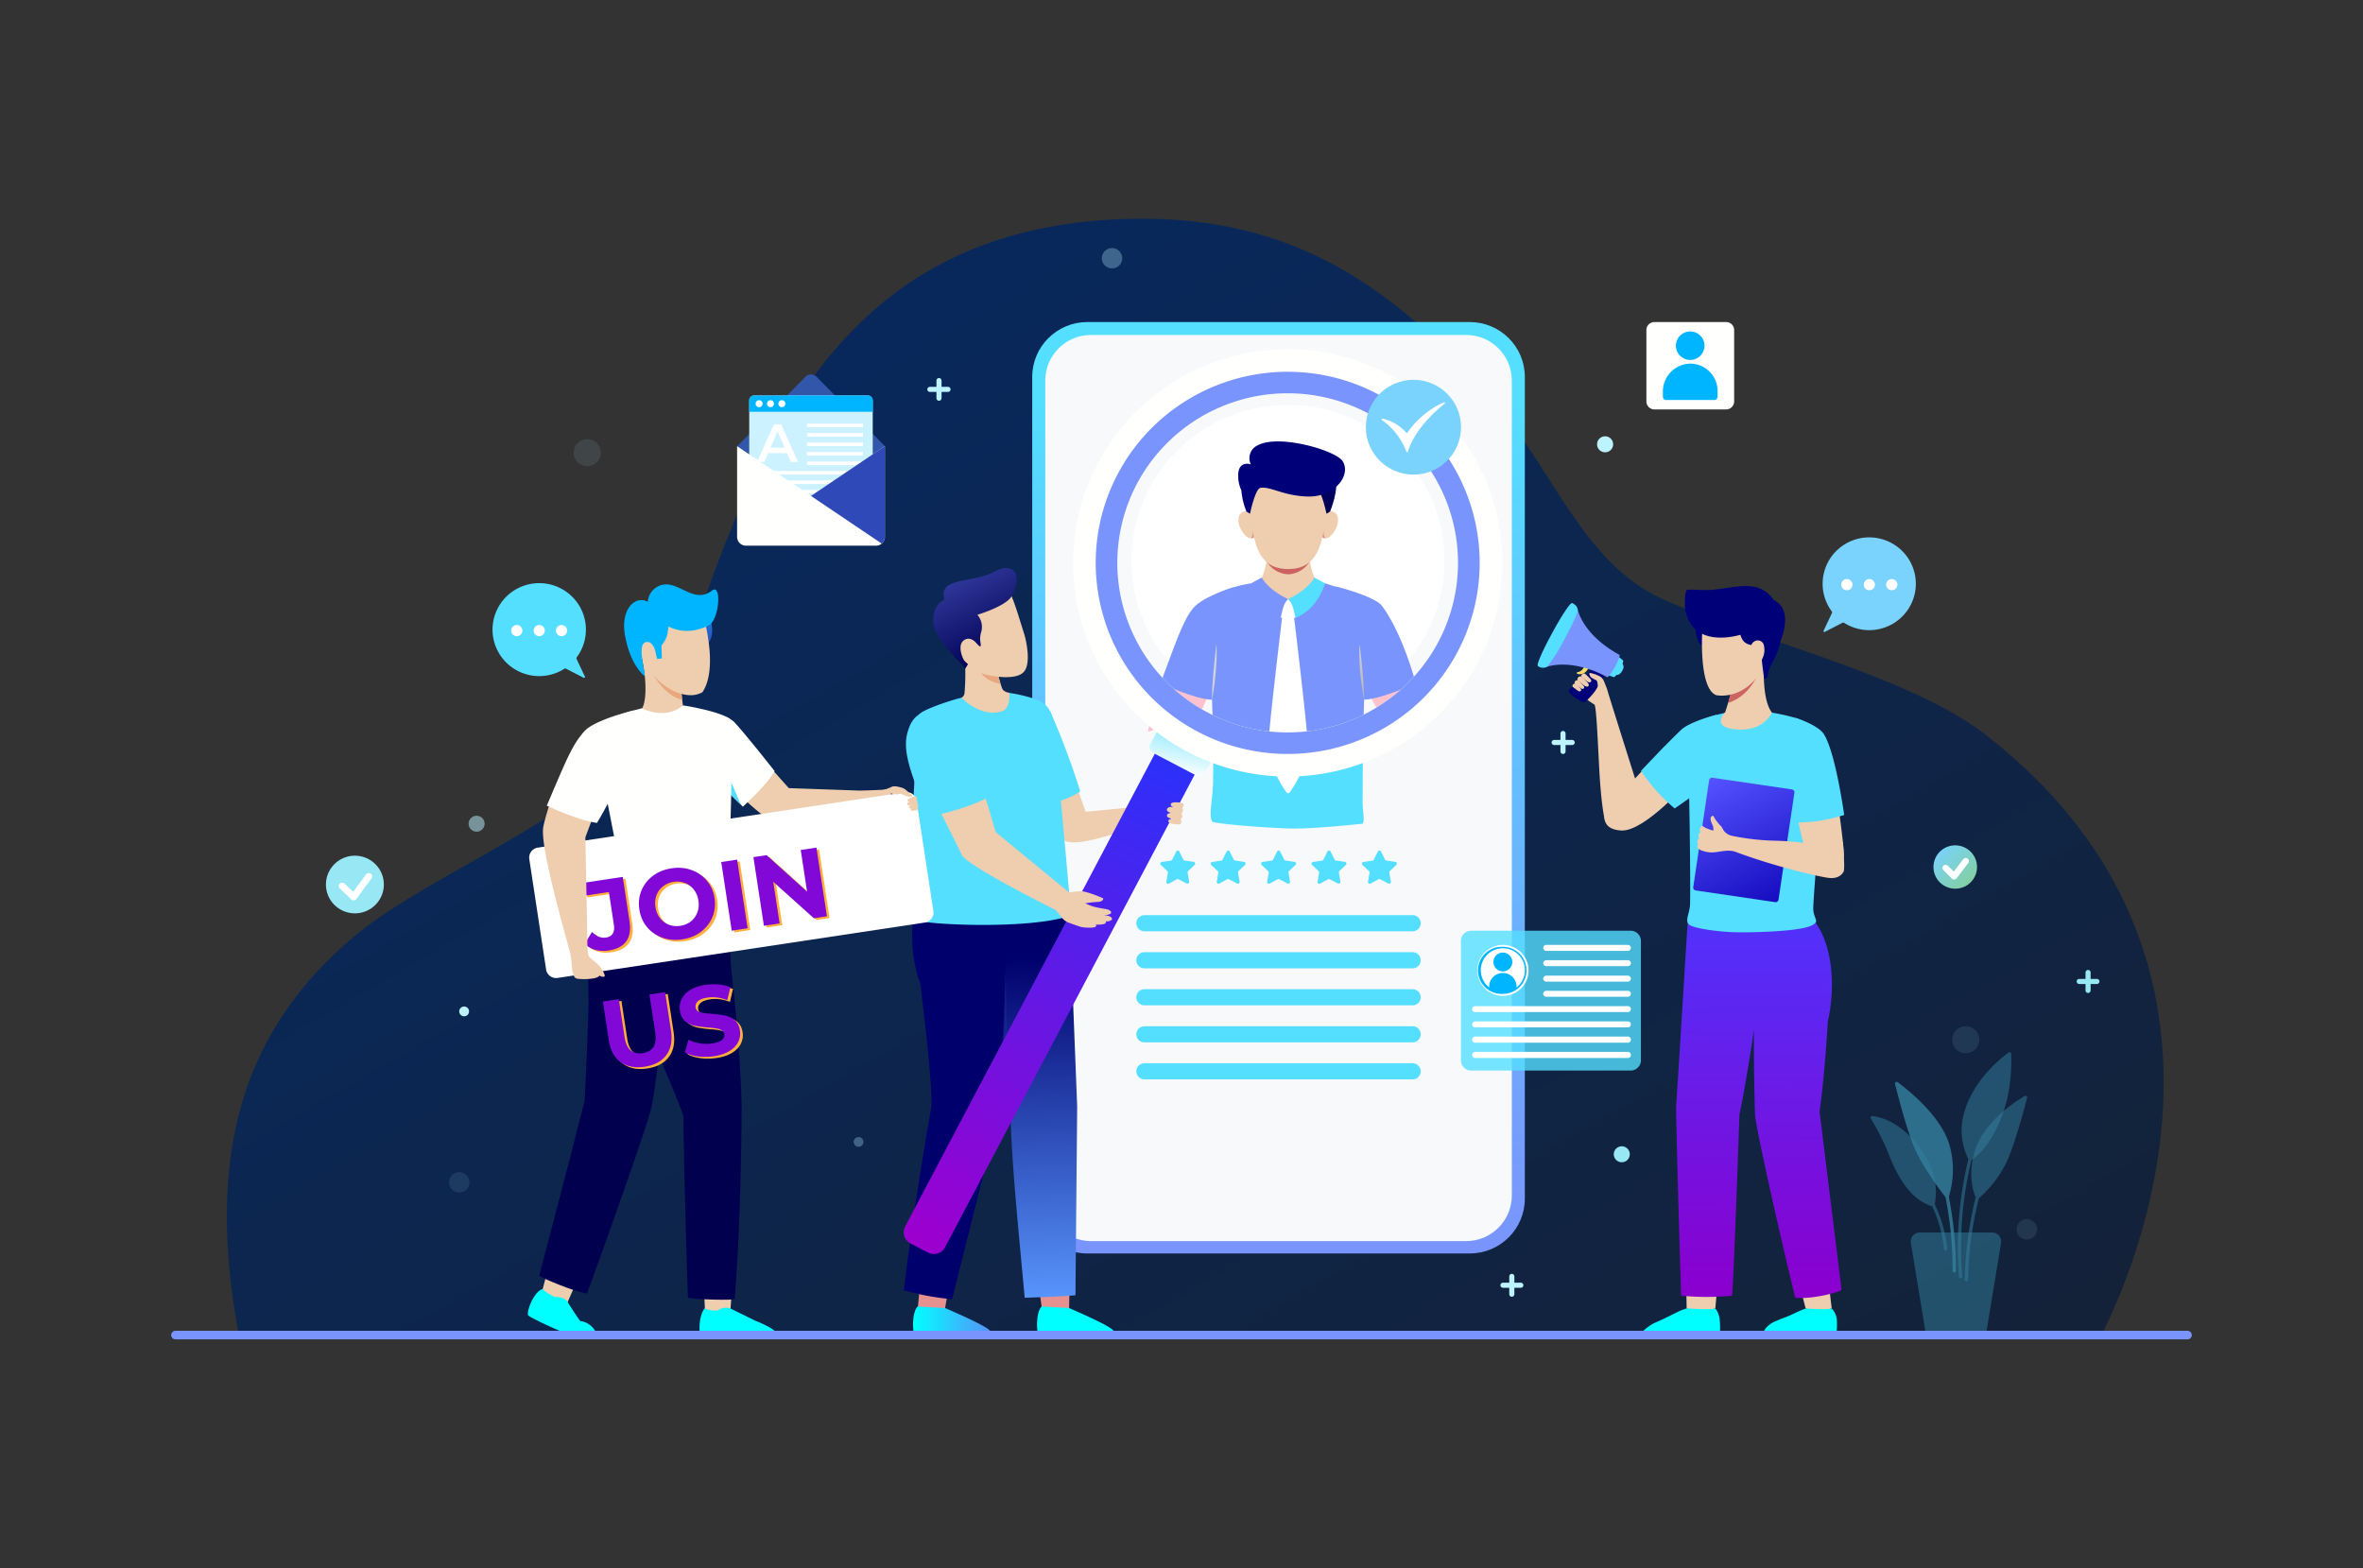 <svg xmlns="http://www.w3.org/2000/svg" width="550" height="365" fill="none" viewBox="0 0 550 365"><rect x="0" y="0" width="550" height="365" fill="#333333" stroke="none"/><path fill="url(#paint0_linear_2755_27412)" d="M55.594 310.761c-7.927-42.121.96-70.963 26.642-92.63 18.693-15.768 57.266-28.762 70.62-51.392 5.75-9.745 8.932-21.389 12.958-32.383 17.329-47.282 41.28-82.161 97.372-83.424 38.728-.876 61.439 16.892 82.581 40.106 15.209 16.703 22 39.632 41.067 48.333 19.066 8.702 57.2 17.659 74.976 31.39 63.99 49.334 38.324 118.129 27.39 139.832" opacity=".9"/><path fill="url(#paint1_linear_2755_27412)" d="M342.086 74.963h-89.005c-7.084 0-12.826 5.717-12.826 12.768v191.267c0 7.052 5.742 12.768 12.826 12.768h89.005c7.083 0 12.826-5.716 12.826-12.768V87.731c0-7.051-5.743-12.768-12.826-12.768z"/><path fill="#F8F9FA" d="M341.228 77.964h-87.282c-5.884 0-10.655 4.749-10.655 10.607v189.712c0 5.858 4.771 10.607 10.655 10.607h87.282c5.884 0 10.655-4.749 10.655-10.607V88.571c0-5.858-4.771-10.607-10.655-10.607z"/><path fill="#54DEFF" d="M274.479 198.18l.939 1.898c.029.06.072.112.126.151.053.04.116.066.182.076l2.112.306a.416.416 0 01.327.277.403.403 0 01-.1.417l-1.525 1.46a.415.415 0 00-.103.164.422.422 0 00-.015.193l.36 2.088a.41.41 0 01-.594.431l-1.885-.986a.432.432 0 00-.381 0l-1.856 1.008a.408.408 0 01-.43-.033.401.401 0 01-.164-.398l.367-2.088a.396.396 0 00-.015-.193.396.396 0 00-.102-.164l-1.533-1.46a.405.405 0 01-.1-.417.416.416 0 01.327-.277l2.112-.307a.41.41 0 00.308-.226l.946-1.898a.402.402 0 01.697-.022zM286.212 198.18l.946 1.898a.41.41 0 00.308.227l2.105.306a.412.412 0 01.337.5.415.415 0 01-.11.194l-1.525 1.46a.402.402 0 00-.117.357l.359 2.088a.401.401 0 01-.025.222.415.415 0 01-.569.209l-1.885-.986a.43.43 0 00-.381 0l-1.855 1.008a.415.415 0 01-.569-.209.401.401 0 01-.025-.222l.359-2.088a.402.402 0 00-.117-.357l-1.526-1.46a.403.403 0 01.025-.601.412.412 0 01.203-.093l2.104-.306a.407.407 0 00.184-.074.384.384 0 00.124-.153l.946-1.898a.405.405 0 01.704-.022zM297.953 198.18l.939 1.898c.029.06.072.112.126.151.053.04.116.066.182.076l2.112.306a.416.416 0 01.328.277.422.422 0 01.009.223.415.415 0 01-.11.194l-1.525 1.46a.409.409 0 00-.117.357l.359 2.088a.406.406 0 01-.374.476.42.42 0 01-.22-.045l-1.885-.986a.43.43 0 00-.381 0l-1.863 1.008a.415.415 0 01-.569-.209.41.41 0 01-.025-.222l.367-2.088a.408.408 0 00-.117-.357l-1.533-1.46a.412.412 0 01-.101-.417.41.41 0 01.328-.277l2.112-.306a.403.403 0 00.182-.076.401.401 0 00.126-.151l.946-1.898a.405.405 0 01.704-.022zM309.687 198.18l.946 1.898a.408.408 0 00.308.226l2.104.307a.412.412 0 01.337.5.422.422 0 01-.109.194l-1.526 1.46a.396.396 0 00-.102.164.396.396 0 00-.015.193l.359 2.088a.401.401 0 01-.025.222.405.405 0 01-.349.253.41.41 0 01-.22-.044l-1.884-.986a.438.438 0 00-.382 0l-1.862 1.008a.41.41 0 01-.431-.033.4.4 0 01-.163-.398l.359-2.088a.408.408 0 00-.117-.358l-1.526-1.46a.404.404 0 01-.1-.416.403.403 0 01.328-.277l2.104-.307a.395.395 0 00.308-.226l.946-1.898a.401.401 0 01.558-.172.403.403 0 01.154.15zM321.427 198.18l.939 1.898a.406.406 0 00.308.226l2.112.307a.416.416 0 01.328.277.422.422 0 01.009.223.415.415 0 01-.11.194l-1.525 1.46a.396.396 0 00-.102.164.396.396 0 00-.015.193l.359 2.088a.406.406 0 01-.374.475.41.41 0 01-.22-.044l-1.885-.986a.43.43 0 00-.381 0l-1.87 1.008a.41.41 0 01-.431-.033.41.41 0 01-.163-.398l.367-2.088a.421.421 0 00-.015-.193.419.419 0 00-.103-.165l-1.532-1.46a.406.406 0 01.024-.601.406.406 0 01.203-.092l2.112-.307a.406.406 0 00.308-.226l.946-1.898a.408.408 0 01.143-.16.408.408 0 01.568.138z"/><path fill="#fff" d="M299.78 166.775c20.121 0 36.432-16.237 36.432-36.266s-16.311-36.266-36.432-36.266c-20.121 0-36.432 16.237-36.432 36.266s16.311 36.266 36.432 36.266z"/><path fill="#EFCDAF" d="M305.99 134.517a13.303 13.303 0 0 1-1.086-3.949 8.103 8.103 0 0 1 0-1.358c.009-.269.046-.535.11-.796l-.278.073a.889.889 0 0 0 0-.073l-4.899 1.365-4.906-1.365a.445.445 0 0 0 0 .073l-.279-.073c.065.261.102.527.11.796.039.452.039.906 0 1.358a13.331 13.331 0 0 1-1.085 3.949s-.455 1.161-3.615 1.555a13.283 13.283 0 0 0 1.019 2.438c.191.365.411.73.66 1.146.431.684.922 1.329 1.467 1.927.579 1.65 1.87 3.037 3.358 3.263.699.111 1.405.168 2.112.168h.778l.381-.036.374.036h.777c.708 0 1.414-.057 2.112-.168 1.467-.226 2.78-1.613 3.359-3.263a13.795 13.795 0 0 0 1.467-1.927 16.281 16.281 0 0 0 1.063-1.971c.218-.455.402-.926.55-1.409-3.153-.401-3.549-1.759-3.549-1.759z"/><path fill="url(#paint2_linear_2755_27412)" d="M326.714 160.994l-8.873-8.833-.733 23.856a40.31 40.31 0 0 1-34.592-.044l-.095-3.109-.66-20.703-1.173 1.16h-6.534c1.364-6.263 3.226-11.972 9.489-15.257a28.747 28.747 0 0 1 7.656-2.284.48.48 0 0 1 .469.284c.26.58.551 1.146.873 1.694a.264.264 0 0 1 .117.197c1.137 1.92 3.168 4.584 6.131 5.803a2.699 2.699 0 0 0 2.083 0c2.933-1.219 4.979-3.883 6.123-5.803a.283.283 0 0 1 .117-.197c.322-.548.613-1.114.873-1.694a.489.489 0 0 1 .462-.284c1.342.467 4.884 1.46 7.37 2.43 8.932 4.687 10.274 14.944 10.897 22.784z"/><path fill="#CC6362" d="M304.905 130.567a7.688 7.688 0 0 1 0-1.357l-.206-.395-4.869 1.293-4.862-1.293-.205.395a8.09 8.09 0 0 1 0 1.357 6.118 6.118 0 0 0 5.096 3.11 6.117 6.117 0 0 0 2.93-.901 6.073 6.073 0 0 0 2.116-2.209z"/><path fill="#EFCDAF" d="M290.979 119.238s.55 1.839 1.005 4.241c.249 1.329.058 1.986-1.115 1.803-.917-.139-3.241-2.869-2.449-5.212a1.787 1.787 0 011.091-.99c.242-.079.498-.106.751-.078.253.027.498.107.717.236zM308.828 125.282h-.154c-1.034.103-1.202-.562-.96-1.825 0-.168.058-.335.095-.503.433-2.147.909-3.738.909-3.738a1.813 1.813 0 012.119.223c.189.17.339.377.441.609.792 2.365-1.533 5.096-2.45 5.234z"/><path fill="#CC6362" d="M308.674 125.304c-1.034.102-1.202-.562-.96-1.825 0-.168.058-.336.095-.503l.205.087s-.014 2.183.66 2.241zM291.023 125.304c1.034.102 1.203-.562.961-1.825 0-.168-.066-.336-.095-.503l-.213.087s-.007 2.183-.653 2.241z" opacity=".5"/><path fill="#EFCDAF" d="M299.823 113.149h-10.428s.894 3.008 1.503 6.403c1.019 5.65 1.254 12.899 8.925 12.899 7.67 0 7.92-7.227 8.924-12.892a68.516 68.516 0 0 1 1.504-6.41h-10.428z"/><path fill="url(#paint3_linear_2755_27412)" d="M310.735 110.638c-1.29-3.81-4.304 2.964-4.304 2.964 1.166.467 2.317 5.979 2.317 5.979l.829-.504s2.244-5.241 1.158-8.439z"/><path fill="#FFC1CD" d="M279.003 166.804a61.954 61.954 0 003.125-7.628l-9.739-3.65a64.873 64.873 0 00-5.214 14.775l11.828-3.497zM320.385 164.827c-1.466-2.745-3.923-7.841-3.923-7.841l9.966-4.416a167.232 167.232 0 005.771 15.79l-11.828-3.533"/><path fill="url(#paint4_linear_2755_27412)" d="M287.041 136.714s-7.033 2.117-9.262 4.774c-2.472 2.92-4.166 8.256-7.649 17.52 0 0 7.773 3.73 11.975 3.869l4.936-26.163z"/><path fill="url(#paint5_linear_2755_27412)" d="M310.933 136.51s9.056 2.226 10.794 4.584c2.142 2.92 5.06 8.344 7.832 17.907 0 0-7.824 3.716-12.026 3.854l-6.6-26.345z"/><path fill="url(#paint6_linear_2755_27412)" d="M291.133 108.076a3.274 3.274 0 0 1 .545-3.652 3.29 3.29 0 0 1 1.053-.764c4.921-2.694 18.282 1.197 19.801 3.723 1.994 3.248-1.9 8.358-8.141 8.19-6.24-.168-9.21-2.839-11.63-1.832s-2.809-3.497-2.809-3.497l1.181-2.168z"/><path fill="url(#paint7_linear_2755_27412)" d="M292.673 113.456l-1.54-5.38s-2.933-.978-2.933 2.548a7.793 7.793 0 0 0 .733 3.504c.14 1.697.539 3.364 1.181 4.942l.828.504s1.159-5.512 2.318-5.979l-.587-.139z"/><path style="mix-blend-mode:multiply" fill="url(#paint8_linear_2755_27412)" d="M316.463 149.963l.066.555c.044.351.102.854.168 1.46.066.606.147 1.307.228 2.059.08.752.146 1.562.22 2.372.073.811.124 1.614.183 2.365.059.752.081 1.46.117 2.074.059 1.219.052 2.029.052 2.029l-.11-.547c-.059-.351-.169-.847-.25-1.46-.08-.614-.205-1.3-.293-2.059a93.646 93.646 0 0 1-.242-2.365 56.77 56.77 0 0 1-.161-2.38c-.037-.759-.037-1.46-.052-2.081-.014-.62 0-1.116.037-1.46.037-.343.037-.562.037-.562z"/><path style="mix-blend-mode:multiply" fill="url(#paint9_linear_2755_27412)" d="M283.117 149.963s0 .205.037.562c.036.358.044.862.036 1.46-.007.599 0 1.322-.051 2.081-.051.759-.095 1.569-.161 2.38-.066.81-.147 1.613-.242 2.365-.096.752-.206 1.46-.294 2.059-.088.598-.19 1.102-.249 1.46-.059.357-.11.547-.11.547s0-.81.051-2.029c0-.606.059-1.314.118-2.074.058-.759.117-1.562.183-2.365.066-.803.147-1.613.22-2.372.073-.759.161-1.46.227-2.059.066-.598.125-1.109.169-1.46.044-.35.066-.555.066-.555z"/><path fill="#54DEFF" d="M282.333 170.425s.139 8.592 0 12.337c-.081 2.336-.55 4.862-.543 6.512 0 1 .095 1.737.521 2.073 2.434.591 13.845 1.46 18.802 1.518 5.258 0 13.53-.883 16.075-1.138.506-.949-.037-2.884-.037-5.191 0-6.504.125-16.111.125-16.111h-14.41"/><path fill="#fff" d="M299.815 139.43l-2.457 1.722.697 2.592a6.71 6.71 0 0 0 3.513 0l.696-2.592-2.449-1.722z"/><path fill="url(#paint10_linear_2755_27412)" d="M291.199 135.78l2.472-1.351s1.349 2.76 6.145 5.015a4.59 4.59 0 0 0-1.159 2.059c-.183.562-.564 2.285-.564 2.285s-4.76-1.438-6.894-8.008z"/><path fill="url(#paint11_linear_2755_27412)" d="M308.425 135.78l-2.472-1.351s-1.349 2.76-6.138 5.015a4.622 4.622 0 0 1 1.152 2.059c.183.562.564 2.285.564 2.285s4.796-1.438 6.894-8.008z"/><path fill="#fff" d="M301.216 143.81l-1.4-.387-1.408.387s-3.322 27.477-3.176 29.93c.301 4.825 3.139 9.22 4.195 10.694a.467.467 0 0 0 .385.2.467.467 0 0 0 .385-.2c1.056-1.46 3.894-5.84 4.195-10.694.146-2.49-3.176-29.93-3.176-29.93z"/><path fill="#E5918F" d="M220.792 299.796l-.814 4.672c0 .73-1.423 1.628-2.259 1.643-2.06.036-4.099-1.643-4.099-1.643l.513-5.307 6.659.635z"/><path fill="url(#paint12_linear_2755_27412)" d="M230.524 309.95c0-.912-8.067-4.38-10.546-5.489 0 0-4.583-.241-6.394-.351-1.232 1.234-1.188 5.001-.902 5.986a.949.949 0 0 0 .909.665h16.588a.348.348 0 0 0 .345-.343v-.468z"/><path fill="#EFCDAF" d="M266.985 187.552l-14.293 1.416-2.163-6.147-8.067 1.46s2.691 6.512 4.4 10.534c.792 1.884 4.935 1.46 9.805.044 6.512-1.862 11.682-3.519 11.682-3.519l-1.364-3.788z"/><path fill="url(#paint13_linear_2755_27412)" d="M244.397 165.483a174.702 174.702 0 0 1 7.026 18.725s-2.64 2.088-8.324 3.117c-5.683 1.029 1.298-21.842 1.298-21.842z"/><path fill="#E5918F" d="M249.077 293.285l-.235 11.183c0 .73-1.43 1.628-2.259 1.643-2.06.036-4.099-1.643-4.099-1.643l-.785-5.898.88-1.154-.036-.24 2.376.08 4.158-3.971z"/><path fill="url(#paint14_linear_2755_27412)" d="M250.316 301.49c-3.667.35-11.814.584-11.814.584-1.305-14.425-3.124-31.755-3.322-43.625a411.478 411.478 0 0 1-3.432-17.002c-.359-2-.675-3.81-.939-5.373-.652-3.883-1.004-6.278-1.004-6.278s.117-14.337 3.072-17.746c2.794-3.212 12.702-3.555 15.092-1.599.836.687 1.313 15.082 1.467 17.17.037.445.103 1.796.176 3.65h.073l1.034 26.28-.403 43.939z"/><path fill="url(#paint15_linear_2755_27412)" d="M221.598 302.417a62.867 62.867 0 0 1-11.227-2.066c1.709-14.527 4.4-31.456 6.424-42.822.154-6.57-1.907-22.564-2.574-28.55-1.767-4.139-3.249-14.841 0-17.98 3.058-2.956 17.556-1.876 19.8.27.77.73 0 15.14-.037 17.236 0 .445-.058 1.795-.139 3.65h.073l-1.254 26.28-11.066 43.982z"/><path style="mix-blend-mode:color-burn" fill="url(#paint16_linear_2755_27412)" d="M234.058 225.854l-1.004 23.806 1.584 6.365-.58-30.171z" opacity=".35"/><path fill="url(#paint17_linear_2755_27412)" d="M259.255 309.95c0-.912-6.717-3.839-10.413-5.489 0 0-4.583-.241-6.395-.351-1.232 1.234-1.195 5.001-.902 5.986a.95.95 0 0 0 .902.665h16.464a.345.345 0 0 0 .344-.343v-.468z"/><path fill="url(#paint18_linear_2755_27412)" d="M241.142 162.79a34.382 34.382 0 0 0-6.241-1.504 19.604 19.604 0 0 0-2.742 0c-1.973.182-5.002.496-8.368 1.124-1.466.285-9.401 2.781-9.856 3.971-.616 1.606-2.757 46.72-2.082 47.399 1.466 1.526 28.094 2.752 37.451-.73-.733-8.76-2.347-26.477-2.662-29.463-.733-7.037-.961-13.964-1.819-17.045a5.589 5.589 0 0 0-3.681-3.752z"/><path fill="#EFCDAF" d="M223.791 162.403s4.319 4.65 9.313 3.205c2.274-.664 1.797-4.38 1.797-4.38a2.152 2.152 0 0 1-1.511-.73 7.355 7.355 0 0 1-.498-1.336 137.953 137.953 0 0 1-.866-3.095l-1.811-.548-5.639-1.715a49.079 49.079 0 0 1-.081 7.533 1.367 1.367 0 0 1-.218.621c-.123.185-.29.338-.486.445z"/><path fill="#E8A77D" d="M227.736 155.833s1.232 2.635 5.134 3.373c-.389-1.307-.866-3.096-.866-3.096l-1.811-.547-2.457.27z"/><path fill="#EFCDAF" d="M229.878 138.948c1.005.212 4.473-1.781 5.258-.73.785 1.051 2.809 8.03 3.293 9.49.3.912 1.745 6.789-.191 8.76-2.046 2.102-8.243.73-8.961.533-1.87-.475-5.442-2.19-6.014-3.847l-.902-10.33 7.517-3.876z"/><path fill="url(#paint19_linear_2755_27412)" d="M219.86 139.547c-1.87.89-2.889 2.92-2.581 5.548.257 2.233 2.493 5.11 4.598 7.489 1.049 1.183 2.325 2.285 2.779 3.074l.646-1.044s-2.281-2.971-1.188-5.059c1.239-1.832 2.889.058 3.842.839a.2.2 0 0 0 .22.031.194.194 0 0 0 .084-.079.192.192 0 0 0 .026-.112c-.036-.971-.403-1.46.125-3.227a4.285 4.285 0 0 0-.924-3.905s6.6-1.964 7.971-4.307c1.159-1.949 1.958-5.315 0-6.293-1.958-.978-4.194.825-5.822 1.365-4.936 1.657-11.286 1-9.776 5.68z"/><path fill="#EFCDAF" d="M227.37 149.884c.339.542.528 1.164.55 1.803.198 1.46 0 2.774-.814 3.058a2.634 2.634 0 0 1-1.786-.244 2.613 2.613 0 0 1-1.206-1.332c-.528-1.241-1.1-3.461.484-4.278 1.584-.818 2.772.993 2.772.993z"/><path fill="url(#paint20_linear_2755_27412)" d="M270.984 171.263l9.289 4.861-60.311 114.209a2.932 2.932 0 0 1-1.726 1.429 2.947 2.947 0 0 1-2.236-.203l-4.089-2.14a2.926 2.926 0 0 1-1.436-1.718 2.909 2.909 0 0 1 .205-2.226l60.311-114.208-.007-.004z"/><path fill="url(#paint21_linear_2755_27412)" d="M269.555 169.806l12.735 6.664-1.842 3.489a1.424 1.424 0 0 1-1.922.595l-10.217-5.347a1.413 1.413 0 0 1-.597-1.912l1.843-3.489z"/><path fill="url(#paint22_linear_2755_27412)" d="M322.953 87.001a50.15 50.15 0 0 0-28.484-5.424 50.073 50.073 0 0 0-26.711 11.24 49.716 49.716 0 0 0-15.937 24.119 49.514 49.514 0 0 0 .209 28.868 49.72 49.72 0 0 0 16.283 23.888 50.144 50.144 0 0 0 55.274 5.025 49.838 49.838 0 0 0 20.361-20.556 49.522 49.522 0 0 0 3.479-37.909 49.667 49.667 0 0 0-9.314-17.049 49.923 49.923 0 0 0-15.16-12.202zm-41.683 78.943a39.564 39.564 0 0 1-16.39-16.086 39.315 39.315 0 0 1 4.007-43.668 39.646 39.646 0 0 1 19.046-12.864 39.818 39.818 0 0 1 23.016-.162 39.657 39.657 0 0 1 19.227 12.594 39.365 39.365 0 0 1 8.958 21.105 39.3 39.3 0 0 1-4.331 22.502 39.447 39.447 0 0 1-9.72 11.983 39.664 39.664 0 0 1-13.592 7.36 39.756 39.756 0 0 1-30.221-2.764z"/><path fill="url(#paint23_linear_2755_27412)" d="M320.504 91.644a44.857 44.857 0 0 0-25.478-4.86 44.788 44.788 0 0 0-23.896 10.048 44.464 44.464 0 0 0-14.261 21.571 44.292 44.292 0 0 0 .182 25.823 44.472 44.472 0 0 0 14.563 21.37 44.794 44.794 0 0 0 24.035 9.715 44.856 44.856 0 0 0 25.407-5.215 44.58 44.58 0 0 0 18.214-18.388 44.317 44.317 0 0 0 4.946-16.642 44.27 44.27 0 0 0-1.83-17.26 44.4 44.4 0 0 0-8.327-15.248 44.626 44.626 0 0 0-13.555-10.914zm-39.234 74.299a39.562 39.562 0 0 1-16.39-16.085 39.318 39.318 0 0 1 4.007-43.669 39.652 39.652 0 0 1 19.046-12.863 39.818 39.818 0 0 1 23.016-.162 39.656 39.656 0 0 1 19.227 12.593 39.316 39.316 0 0 1 4.628 43.608 39.45 39.45 0 0 1-9.721 11.983 39.66 39.66 0 0 1-13.591 7.36 39.782 39.782 0 0 1-15.388 1.614 39.74 39.74 0 0 1-14.834-4.379z"/><path fill="#EFCDAF" d="M257.884 213.16a20.448 20.448 0 0 0-1.188-.153 3.295 3.295 0 0 0 1.775-.314c.476-.504-.301-.913-.807-1.03-.506-.116-2.09-.335-3.124-.627a14.004 14.004 0 0 1-1.936-.774 26.438 26.438 0 0 1 2.889-.329c1.137 0 1.526-.73 1.13-.898-.396-.168-3.88-1.693-5.317-1.598-1.181.073-2.464.299-2.464.299l-17.065-14.023-2.83-9.49-10.516 3.905s4.187 8.198 5.404 10.819c1.218 2.62 21.898 12.884 21.898 12.884s.374.511 1.422 1.781c.411.5.937.893 1.533 1.147h.051c.134.059.271.11.411.153.733.277 2.2.796 2.618.883.601.124 2.889.285 3.256-.102a.299.299 0 0 0 0-.46c.983 0 1.987-.036 2.244-.314a.385.385 0 0 0 .117-.445c.448.029.895-.075 1.284-.299.498-.468-.286-.876-.785-1.015z"/><path fill="url(#paint24_linear_2755_27412)" d="M211.72 169.039c-1.525 3.817-1.576 7.38 4.474 21.082 0 0 8.264-1.606 13.486-4.38 0 0-2.2-14.688-5.867-18.119-3.667-3.431-10.135-3.46-12.093 1.417z"/><path fill="#EFCDAF" d="M275.161 189.975a.887.887 0 0 0-.125-.562s-.043-.044-.073-.059c.181-.157.309-.366.367-.598a.916.916 0 0 0-.14-.679.246.246 0 0 0-.095-.08.185.185 0 0 0 .081 0 .956.956 0 0 0 .315-.519.498.498 0 0 0-.132-.489 5.385 5.385 0 0 0-1.921-.233c-.272 0-.932.08-.946.533 0 .211.198.379.608.511h-.3c-.345 0-1.181.102-1.196.686 0 .292.286.518.924.73-.374.044-.894.182-.909.628 0 .292.286.511.946.678l.301.066c-.294 0-.917.095-.931.548 0 .248.242.438.806.584a5.554 5.554 0 0 0 1.943.146.859.859 0 0 0 .286-.548.953.953 0 0 0-.102-.489c0-.036-.074-.066-.147-.095a.218.218 0 0 0 .125-.044.877.877 0 0 0 .315-.715z"/><path fill="#98E7F4" d="M89.342 205.86a6.688 6.688 0 0 1-1.12 3.732 6.735 6.735 0 0 1-3.013 2.484 6.762 6.762 0 0 1-7.351-1.423 6.696 6.696 0 0 1-1.86-3.427 6.678 6.678 0 0 1 .367-3.877 6.716 6.716 0 0 1 2.47-3.022 6.762 6.762 0 0 1 8.512.797 6.682 6.682 0 0 1 1.995 4.736z"/><path stroke="#fff" stroke-linecap="round" stroke-linejoin="round" stroke-width="1.58" d="M79.64 206.24l2.669 2.547 3.52-4.781"/><path fill="url(#paint25_linear_2755_27412)" d="M460.16 201.881a5.04 5.04 0 0 1-3.189 4.619 5.084 5.084 0 0 1-5.508-1.165 5.023 5.023 0 0 1-1.026-5.51 5.05 5.05 0 0 1 1.895-2.24 5.097 5.097 0 0 1 4.76-.405 5.077 5.077 0 0 1 1.63 1.115 5.032 5.032 0 0 1 1.438 3.586z"/><path stroke="#fff" stroke-linecap="round" stroke-linejoin="round" stroke-width="1.47" d="M452.855 202.027l1.973 1.957 2.713-3.548"/><path fill="#BDF3FF" d="M112.795 191.735a1.855 1.855 0 0 1-1.15 1.713 1.87 1.87 0 0 1-2.03-.402 1.853 1.853 0 0 1-.404-2.021 1.858 1.858 0 0 1 1.721-1.145c.494 0 .968.196 1.317.543.349.348.546.82.546 1.312z" opacity=".5"/><path fill="#BDF3FF" d="M109.171 235.513a1.136 1.136 0 0 1-.364.745 1.15 1.15 0 0 1-1.552 0 1.138 1.138 0 0 1-.065-1.609 1.148 1.148 0 0 1 1.922.401c.052.148.072.306.059.463z"/><path fill="#BDF3FF" d="M200.97 265.815a1.137 1.137 0 0 1-.707 1.04 1.141 1.141 0 0 1-1.545-.83 1.125 1.125 0 0 1 .484-1.159 1.14 1.14 0 0 1 1.683.513c.057.138.086.286.085.436z" opacity=".3"/><path fill="#BDF3FF" d="M109.267 275.21a2.373 2.373 0 01-1.467 2.185 2.381 2.381 0 01-3.24-1.724 2.358 2.358 0 011.011-2.428 2.384 2.384 0 013 .294c.445.444.696 1.046.696 1.673zM474.137 286.16a2.36 2.36 0 01-1.467 2.185 2.38 2.38 0 01-3.24-1.724 2.358 2.358 0 011.011-2.428 2.381 2.381 0 013 .294c.445.444.696 1.045.696 1.673z" opacity=".1"/><path fill="#BDF3FF" d="M261.206 60.1a2.359 2.359 0 0 1-1.47 2.194 2.388 2.388 0 0 1-2.596-.524 2.358 2.358 0 0 1 .396-3.646 2.385 2.385 0 0 1 2.985.322c.437.44.683 1.035.685 1.655z" opacity=".3"/><path fill="#BDF3FF" d="M139.847 105.375a3.146 3.146 0 01-1.947 2.9 3.164 3.164 0 01-3.436-.68 3.129 3.129 0 01.477-4.83 3.166 3.166 0 011.752-.529 3.17 3.17 0 012.228.922c.591.588.924 1.385.926 2.217zM460.694 242.017a3.132 3.132 0 01-1.946 2.9 3.164 3.164 0 01-3.437-.68 3.126 3.126 0 01-.683-3.421 3.14 3.14 0 011.161-1.409 3.163 3.163 0 013.982.39c.591.589.923 1.387.923 2.22z" opacity=".1"/><path fill="#BDF3FF" d="M375.467 103.412a1.857 1.857 0 0 1-1.15 1.725 1.878 1.878 0 0 1-2.04-.399 1.856 1.856 0 0 1 .28-2.866 1.875 1.875 0 0 1 2.359.228c.351.348.549.819.551 1.312z"/><path fill="#98E7F4" d="M379.339 268.676a1.856 1.856 0 0 1-2.226 1.819 1.86 1.86 0 0 1-1.464-1.457 1.845 1.845 0 0 1 .792-1.903 1.88 1.88 0 0 1 1.749-.174 1.867 1.867 0 0 1 1.009 1.005c.093.225.141.467.14.71z"/><path fill="#BDF3FF" d="M220.653 90.045h-1.503v-1.46a.592.592 0 00-.594-.59.594.594 0 00-.594.59v1.46h-1.504a.592.592 0 100 1.183h1.504v1.46a.594.594 0 001.188 0v-1.46h1.503a.596.596 0 00.594-.591.592.592 0 00-.594-.592zM365.933 172.236h-1.54v-1.496a.594.594 0 00-1.188 0v1.496h-1.466a.59.59 0 00-.42 1.01.593.593 0 00.42.173h1.466v1.496a.598.598 0 001.014.418.585.585 0 00.174-.418v-1.496h1.54a.593.593 0 00.42-1.01.597.597 0 00-.42-.173zM353.981 298.57h-1.504v-1.46a.593.593 0 00-1.188 0v1.46h-1.466a.59.59 0 100 1.182h1.466v1.497a.591.591 0 00.594.591.593.593 0 00.594-.591v-1.497h1.504a.591.591 0 100-1.182zM183.333 199.144h-1.503v-1.497a.593.593 0 00-1.188 0v1.497h-1.467a.595.595 0 00-.594.591.591.591 0 00.594.592h1.467v1.496a.593.593 0 001.188 0v-1.496h1.503a.594.594 0 00.594-.592.591.591 0 00-.594-.591z"/><path fill="#98E7F4" d="M488.07 227.862h-1.467v-1.497a.593.593 0 0 0-1.188 0v1.497h-1.467a.591.591 0 1 0 0 1.182h1.467v1.497a.591.591 0 0 0 .594.591.593.593 0 0 0 .594-.591v-1.497h1.467a.591.591 0 1 0 0-1.182z"/><path fill="#EFCDAF" d="M207.108 187.654a24.01 24.01 0 0 0-5.052.73c-6.072 1.365-16.918 3.737-20.834 3.365-3.271-.314-13.244-10.899-13.677-11.271l3.256-11.344 4.598 5.11 8.199 9.205 16.5.577s5.94-.132 7.333-.365l-.323 3.993z"/><path fill="url(#paint26_linear_2755_27412)" d="M169.092 166.863c.593.29 1.152.645 1.665 1.059 2.61 2.737 9.533 11.548 9.533 11.548s-.843 2.249-7.377 8.301l-6.85-6.731 3.029-14.177z"/><path style="mix-blend-mode:multiply" fill="url(#paint27_linear_2755_27412)" d="M169.305 179.996l3.146 7.337-4.43-4.359 1.284-2.978z"/><path fill="#EFCDAF" d="M170.485 298.628l-.609 8.03a16.02 16.02 0 0 1-5.727 0l-.352-8.278"/><path fill="url(#paint28_linear_2755_27412)" d="M164.061 304.534s.69.591 3.022.511a3.174 3.174 0 0 1 2.882-.497l5.94 2.92s5.052 1.92 5.074 3.315c-2.676 0-17.064.226-17.768 0-.704-.227-.499-4.957.85-6.249z"/><path fill="#EFCDAF" d="M135.711 294.92l-4.107 9.329a15.594 15.594 0 0 1-5.925-1.803l2.478-9.395"/><path fill="url(#paint29_linear_2755_27412)" d="M122.98 306.213c.579.613 9.057 4.548 10.083 4.548h3.733c.733 0 2.024.058 2.002-.241-.051-.774-1.466-2.76-3.666-3.015-.272-.037-2.831-4.132-2.831-4.132-.734-1.693-3.154-1.46-3.154-1.46-2.456-1.212-2.83-1.891-2.83-1.891-2.149.606-3.938 5.578-3.337 6.191z"/><path fill="url(#paint30_linear_2755_27412)" d="M149.021 235.206c.33 1.963 7.627 17.461 10.039 24.535.228 18.148.968 40.486 1.071 42.34 2.449.423 9.951.621 10.839.307 1.569-17.52 1.672-44.421 1.65-45.165-.404-15.681-2.332-30.142-2.494-32.449-.161-2.307-.403-15.199-1.51-15.629-2.45-.913-8.8-3.015-11.675 1.139-2.985 4.372-8.074 24.046-7.92 24.922z"/><path fill="url(#paint31_linear_2755_27412)" d="M125.503 296.978c.565.46 8.426 3.833 11.147 4.103 5.228-14.33 13.728-38.369 14.857-42.815.902-3.54 2.435-18.52 4.165-25.44l4.928-22.221-12.87-2.774c-10.193 8.665-11.176 18.578-10.758 23.557.169 2.014-.616 19.914-.902 24.885-3.424 13.578-9.276 35.654-10.567 40.705z"/><path fill="url(#paint32_linear_2755_27412)" d="M169.671 167.228c-1.826-1.518-13.244-4.131-16.947-3.182-4.298 1.109-9.292 2.051-10.032 3.65-.741 1.598-1.174 11.68-1.518 17.994.777 4.095 3.85 18.98 3.85 21.455 0 2.475-1.32 3.497-.734 4.205 1.379 1.591 10.817 2.263 15.246 2.263 3.946 0 10.656-1.052 11-2.307.506-1.869-.733-1.796-.938-3.752-.206-1.957 1.628-38.552.073-40.326z"/><path fill="#fff" d="M210.652 184.407l-85.479 12.892a2.349 2.349 0 0 0-1.977 2.672l3.91 25.692a2.356 2.356 0 0 0 2.684 1.968l85.479-12.892a2.35 2.35 0 0 0 1.978-2.672l-3.911-25.692a2.355 2.355 0 0 0-2.684-1.968z"/><g style="mix-blend-mode:color-burn"><path fill="#FFAF3B" d="M142.286 221.654c-1.081.163-2.109.116-3.083-.141a5.882 5.882 0 0 1-2.48-1.401l1.679-2.777c1.047 1.041 2.126 1.478 3.237 1.309 1.508-.228 2.127-1.225 1.857-2.99l-1.161-7.605-5.618.85-.453-2.968 9.296-1.407 1.582 10.368c.3 1.964.038 3.514-.785 4.651-.826 1.122-2.183 1.825-4.071 2.111zm17.153-2.595c-1.66.251-3.214.121-4.663-.392-1.434-.515-2.627-1.34-3.579-2.473-.939-1.15-1.528-2.51-1.768-4.078-.239-1.568-.081-3.033.475-4.394a8.117 8.117 0 0 1 2.676-3.442c1.23-.918 2.676-1.502 4.335-1.754 1.66-.251 3.207-.119 4.641.397a8.143 8.143 0 0 1 3.582 2.495c.952 1.133 1.548 2.484 1.787 4.052.239 1.568.075 3.041-.494 4.42-.57 1.363-1.464 2.503-2.679 3.419-1.216.916-2.653 1.499-4.313 1.75zm-.481-3.151c.944-.143 1.764-.485 2.461-1.026a4.726 4.726 0 0 0 1.502-2.097c.323-.843.409-1.759.258-2.749-.151-.989-.506-1.839-1.066-2.548a4.578 4.578 0 0 0-2.057-1.535c-.829-.326-1.716-.418-2.66-.275-.944.143-1.763.492-2.457 1.049a4.715 4.715 0 0 0-1.529 2.077c-.307.841-.386 1.756-.235 2.746.151.989.499 1.84 1.044 2.552a4.914 4.914 0 0 0 2.083 1.554c.827.311 1.712.395 2.656.252zm9.528-14.851l3.7-.56 2.44 15.985-3.7.56-2.44-15.985zm22.158-3.352l2.44 15.985-3.038.459-9.453-8.499 1.482 9.705-3.655.553-2.44-15.985 3.061-.463 9.43 8.503-1.482-9.705 3.655-.553zm-39.976 51c-2.284.345-4.162-.017-5.634-1.087-1.457-1.073-2.364-2.781-2.722-5.126l-1.366-8.951 3.7-.56 1.345 8.815c.437 2.862 1.843 4.113 4.219 3.754 1.157-.175 1.988-.651 2.492-1.429.502-.792.641-1.927.415-3.403l-1.345-8.815 3.654-.552 1.367 8.951c.357 2.344-.007 4.245-1.093 5.702-1.071 1.455-2.748 2.355-5.032 2.701zm16.15-2.443a13.66 13.66 0 0 1-3.754.054c-1.226-.173-2.239-.48-3.038-.919l.831-2.976c.762.398 1.638.679 2.628.84a9.305 9.305 0 0 0 2.902.029c1.051-.159 1.804-.429 2.26-.809.454-.396.641-.853.562-1.37a1.164 1.164 0 0 0-.599-.868c-.329-.215-.741-.363-1.236-.443a21.16 21.16 0 0 0-1.95-.219c-1.262-.105-2.304-.244-3.125-.416a4.998 4.998 0 0 1-2.222-1.089c-.646-.556-1.05-1.367-1.213-2.433a4.438 4.438 0 0 1 .371-2.626c.386-.837 1.048-1.552 1.985-2.146.953-.596 2.16-1.004 3.622-1.225a12.46 12.46 0 0 1 3.048-.087c1.012.096 1.918.317 2.718.663l-.713 2.982c-1.605-.614-3.146-.809-4.623-.586-1.035.157-1.778.44-2.23.851-.436.409-.612.887-.528 1.435.083.548.428.917 1.033 1.106.618.171 1.533.297 2.745.379 1.262.105 2.304.243 3.125.415a4.94 4.94 0 0 1 2.196 1.069c.658.539 1.069 1.342 1.232 2.407.139.914.008 1.79-.393 2.63-.389.822-1.06 1.531-2.012 2.126-.953.596-2.161 1.005-3.622 1.226z"/></g><path fill="#8108D6" d="M141.67 221.245c-1.081.164-2.108.117-3.082-.141a5.9 5.9 0 0 1-2.481-1.4l1.68-2.777c1.046 1.041 2.126 1.477 3.237 1.309 1.508-.228 2.127-1.225 1.857-2.991l-1.161-7.604-5.618.85-.454-2.969 9.296-1.406 1.583 10.367c.3 1.964.038 3.514-.786 4.651-.825 1.122-2.182 1.826-4.071 2.111zm17.154-2.594c-1.66.251-3.214.12-4.664-.393-1.433-.515-2.626-1.339-3.578-2.472-.939-1.151-1.528-2.511-1.768-4.079-.239-1.568-.081-3.032.475-4.393a8.117 8.117 0 0 1 2.675-3.442c1.231-.919 2.676-1.503 4.336-1.754 1.66-.251 3.207-.119 4.641.396a8.15 8.15 0 0 1 3.582 2.495c.952 1.133 1.547 2.484 1.787 4.052.239 1.568.075 3.041-.494 4.42-.571 1.364-1.464 2.503-2.679 3.419-1.216.916-2.653 1.5-4.313 1.751zm-.481-3.152c.944-.142 1.764-.485 2.46-1.026a4.717 4.717 0 0 0 1.503-2.096c.323-.843.409-1.76.258-2.749-.151-.99-.507-1.839-1.067-2.549a4.573 4.573 0 0 0-2.057-1.535c-.828-.326-1.715-.418-2.659-.275-.944.143-1.763.493-2.457 1.049a4.72 4.72 0 0 0-1.529 2.077c-.308.841-.386 1.756-.235 2.746.151.989.499 1.84 1.044 2.552a4.892 4.892 0 0 0 2.083 1.554c.826.311 1.712.395 2.656.252zm9.528-14.851l3.7-.56 2.44 15.985-3.7.56-2.44-15.985zm22.157-3.352l2.44 15.985-3.037.46-9.453-8.5 1.481 9.705-3.654.553-2.44-15.985 3.061-.463 9.429 8.503-1.481-9.705 3.654-.553zm-39.976 51c-2.284.345-4.162-.017-5.633-1.087-1.457-1.072-2.364-2.781-2.722-5.125l-1.367-8.952 3.7-.559 1.346 8.814c.437 2.862 1.843 4.113 4.218 3.754 1.158-.175 1.988-.651 2.493-1.428.502-.793.64-1.927.415-3.404l-1.345-8.814 3.654-.553 1.366 8.951c.358 2.345-.006 4.246-1.092 5.703-1.071 1.454-2.749 2.354-5.033 2.7zm16.15-2.443a13.659 13.659 0 0 1-3.754.054c-1.225-.173-2.238-.479-3.037-.919l.831-2.976c.761.399 1.638.679 2.628.841a9.305 9.305 0 0 0 2.902.028c1.051-.159 1.804-.429 2.26-.809.454-.396.641-.852.562-1.37a1.159 1.159 0 0 0-.6-.867c-.328-.215-.74-.363-1.236-.444-.48-.083-1.13-.156-1.949-.219-1.263-.105-2.304-.244-3.125-.415a5.014 5.014 0 0 1-2.222-1.089c-.646-.557-1.05-1.368-1.213-2.433a4.444 4.444 0 0 1 .37-2.626c.387-.838 1.049-1.553 1.986-2.146.953-.596 2.16-1.005 3.622-1.226a12.46 12.46 0 0 1 3.048-.087c1.011.096 1.918.317 2.718.664l-.713 2.981c-1.605-.614-3.146-.809-4.623-.586-1.035.157-1.779.441-2.23.852-.436.408-.612.887-.529 1.435.084.548.428.916 1.034 1.105.618.171 1.533.298 2.745.379 1.262.105 2.304.243 3.124.415a4.94 4.94 0 0 1 2.197 1.07c.658.539 1.069 1.341 1.232 2.407.139.913.008 1.79-.394 2.629-.388.822-1.059 1.531-2.012 2.127-.952.595-2.16 1.004-3.622 1.225z"/><path fill="#EFCDAF" d="M140.477 226.3a6.978 6.978 0 0 0-1.606-2.074c-.792-.73-1.694-1.379-1.789-1.598-.455-1-.367-3.84-.367-3.84l-.469-23.878s1.327-3.65 2.933-7.629a53.449 53.449 0 0 1-10.171-3.854c-.997 3.584-2.251 7.234-2.567 9.161-.821 4.928 6.028 27.894 6.358 29.653.147.861.191 1.569.242 1.759.081.299 0 3.526 1.188 3.774 1.188.248 4.1.161 4.936-.365a2.65 2.65 0 0 0 .403-.328 1.27 1.27 0 0 0 .953.277c.374-.102.279-.328-.044-1.058z"/><path fill="url(#paint33_linear_2755_27412)" d="M144.327 181.04l3.19-15.681s-9.181 2.154-11.579 4.935c-2.691 3.117-3.784 5.731-8.661 17.236 3.667 1.708 8.338 3.547 11.675 4.015a86.232 86.232 0 0 0 5.375-10.505z"/><path fill="#EFCDAF" d="M149.475 164.856s5.236 2.92 9.482-.665a62.851 62.851 0 0 1-.579-7.431c0-2.759-8.698-6.84-8.698-6.84l-.931-.73s.271 1.548.638 3.825c.205 1.292.535 2.796.697 4.38.572 5.723-.609 7.461-.609 7.461z"/><path fill="#E8A77D" d="M152.159 157.234s2.794 4.899 6.6 5.629l-.22-2.439-6.38-3.19z"/><path fill="url(#paint34_linear_2755_27412)" d="M165.374 144.335s1.423 3.855-1.107 6.045l-1.225-5.84 2.332-.205z"/><path fill="#EFCDAF" d="M151.155 155.964c.41.575.856 1.124 1.335 1.643.793.856 1.681 1.62 2.647 2.278a11.175 11.175 0 0 0 3.418 1.606c.49.147.993.245 1.503.292a5.747 5.747 0 0 0 3.432-.65c2.039-3.008 1.965-7.884 1.467-11.585a47.748 47.748 0 0 0-.624-3.709c-.19-.912-.322-1.321-.322-1.321v-.095c-.888-4.781-7.334-4.949-11.734-2.256a7.741 7.741 0 0 0-.733.511 8.57 8.57 0 0 0-2.853 3.322c-1.034 2.263-.396 4.825.66 7.008l.176.35c.476.908 1.021 1.78 1.628 2.606z"/><path fill="url(#paint35_linear_2755_27412)" d="M165.77 137.444c-4.613 3.555-8.243-3.212-12.672-.927a4.39 4.39 0 0 0-1.633 1.487 4.366 4.366 0 0 0-.699 2.09c-2.713-1.584-6.402 1.46-5.295 7.782 1.24 7.139 4.613 9.541 4.613 9.541-.198-2.292-1.628-7.241.088-7.891 1.386-.526 2.075 1.124 2.288 1.825.147.504.411 1.818.513 2.037l1.086-.139c-.037-.774-.074-1.862-.103-3.03a5.958 5.958 0 0 0 1.298-2.277c.168-.693.271-1.399.308-2.11 2.339 1.139 5.493 1.635 9.321-.212 2.566-1.226 3.138-9.906.887-8.176z"/><path fill="#EFCDAF" d="M205.26 183.96c.77-.185 1.519-.447 2.236-.781.565-.358 1.9 0 2.596.233.697.234 1.408 1.117 1.951 1.46.543.343.191.73-.623.562a9.516 9.516 0 01-1.738-.693 3.58 3.58 0 01-2.076 0M213.503 187.829a.356.356 0 00.176-.124.563.563 0 00-.212-.73s.036 0 .036-.037a.632.632 0 00-.183-.803.535.535 0 00.042-.489.535.535 0 00-.372-.321 5.609 5.609 0 00-1.716.774c-.125.175 0 .445.308.474h.169a1.609 1.609 0 00-.543.35c-.139.19 0 .497.337.526.179-.002.358-.016.536-.044a1.23 1.23 0 00-.47.307.307.307 0 00.301.467c.093.006.186.006.279 0a.663.663 0 00-.198.131c-.11.125 0 .351.205.387.205.037 1.283-.036 1.393-.219a.433.433 0 00.099-.344.444.444 0 00-.187-.305zM399.923 296.898l-.667 7.665s-4.011 1.46-6.681 0l-.132-7.453"/><path fill="url(#paint36_linear_2755_27412)" d="M399.256 304.563a4.92 4.92 0 0 1 .975 2.314c.129 1.112.164 2.233.103 3.351 0 .314-3.051.263-4.804.292-1.752.029-7.179-.051-8.697 0-1.518.051-3.491 0-4.649 0-.734 0 1.562-2.022 3.138-2.679 1.724-.73 3.616-1.709 5.178-2.468a13.652 13.652 0 0 1 2.075-.817s5.72.394 6.681.007z"/><path fill="#EFCDAF" d="M425.282 295.65l1.056 8.891s-3.41 1.46-6.072 0l-1.921-7.431"/><path fill="url(#paint37_linear_2755_27412)" d="M426.338 304.563a4.658 4.658 0 0 1 1.173 2.387 16.649 16.649 0 0 1-.095 3.577c0 .321-16.089.292-16.727 0-.638-.292.381-2.124 2.816-3.102 1.723-.73 2.435-.891 3.997-1.65 1.136-.555 2.764-1.212 2.764-1.212s5.119.387 6.072 0z"/><path fill="url(#paint38_linear_2755_27412)" d="M391.299 301.585c3.943.395 7.915.395 11.858 0 .44-5.731 1.467-34.916 1.716-42.274.33-1.015 2.545-13.44 3.359-19.652-.059 8.877.234 20.031.293 20.33.99 6.359 6.299 29.814 9.335 42.092 3.865.373 10.018-1.197 10.788-1.847-.69-5.387-4.122-33.353-5.134-41.471.924-6.658 1.511-14.374 1.936-21.068.499-1.876 3.168-15.666-3.666-24.009 0 0-14.542.094-21.12.459a39.06 39.06 0 0 1-7.818-.153s-2.471 40.296-2.72 43.494c-.088.773.74 31.455 1.173 44.099z"/><path fill="#EFCDAF" d="M387.42 173.827L373.78 188.5s-1.929 4.548 3.6 4.818c5.53.27 15.877-11.68 15.877-11.68"/><path fill="url(#paint39_linear_2755_27412)" d="M381.957 179.426a40.821 40.821 0 0 0 7.832 8.76l9.181-6.416.58-15.411s-6.234 1.592-8.258 3.526c-2.024 1.935-4.825 4.774-9.335 9.541z"/><path fill="url(#paint40_linear_2755_27412)" d="M393.346 210.868c-.22 1.978-1.071 3.234-.345 4.219.726.986 7.157 1.869 11.396 1.92 4.774.066 14.923-.27 17.387-1.642.235-.125.924-.504.932-.949 0-.636-.69-1.46-.668-3.052.037-2.475.968-13.344 1.284-17.571.058-.876.139-1.796.234-2.723.572-6.139 1.526-13.235 1.746-17.184a17.11 17.11 0 0 0-2.318-3.183 13.193 13.193 0 0 0-4.994-3.577 49.265 49.265 0 0 0-9.966-1.759c-7.062-.307-13.933 2.708-15.634 4.482-.558.584.52 6.329.682 12.104.286 11.701.396 27.557.264 28.915z"/><path fill="url(#paint41_linear_2755_27412)" d="M394.702 142.737s-.851 6.906 1.907 7.811c2.251.73 2.024-2.27 2.024-2.27l.051-3.322"/><path fill="#EFCDAF" d="M412.405 165.863s-1.774 4.563-8.499 3.913c-5.867-.562-2.354-4.008-2.354-4.008s.301-.92.675-2.139c.374-1.219.792-2.664 1.056-3.818l2.346-1.905 4.965-4.052s-.66 8.797 1.811 12.009z"/><path fill="#CC6362" d="M408.665 157.95s-2.031 4.3-6.438 5.679c.359-1.189.792-2.664 1.056-3.817l2.346-1.906 3.036.044z"/><path fill="#EFCDAF" d="M396.227 146.481s-.953 13.754 3.234 15.33c0 0 4.642 1.044 8.749-3.314a13.21 13.21 0 0 0 2.669-4.38c.99-2.613 2.53-7.468 1.635-10.599-1.268-4.461-14.93-7.395-16.287 2.963z"/><path fill="#EFCDAF" d="M407.19 151.175s.462-2.562 2.281-2.08c2.405.642.733 6.774-1.767 5.475"/><path fill="url(#paint42_linear_2755_27412)" d="M412.867 139.686c-3.667-5.351-9.343-2.577-15.4-2.336-.858 0-1.65 0-2.34-.052-.815-.06-1.634-.06-2.449 0-.565.205-.645 3.862-.337 5.11 1.892 7.768 10.266 6.045 12.76 5.351.132.581.406 1.12.799 1.57a3.046 3.046 0 0 0 1.738.803 1.748 1.748 0 0 1 1.247-1.051 1.56 1.56 0 0 1 .652.043 1.411 1.411 0 0 1 .99.993 4.581 4.581 0 0 1-.469 3.468c.198 1.723.403 3.365.557 4.38l.778-.248a8.258 8.258 0 0 1 1.034-3.38 15.914 15.914 0 0 0 2.024-5.161c.344-.986 2.904-7.322-1.584-9.49z"/><path fill="#EFCDAF" d="M426.697 179.646s2.868 18.352 2.413 19.841c-.455 1.489-5.691 2.46-7.817.219-2.127-2.241-4.144-16.476-4.144-16.476"/><path fill="url(#paint43_linear_2755_27412)" d="M424.468 170.82c-1.416-2.11-6.468-3.716-6.468-3.716l-2.398 11.855c-.059 3.957 1.085 12.461 1.085 12.461a36.56 36.56 0 0 0 6.879-.372 45.194 45.194 0 0 0 5.683-1.343s-2.046-14.768-4.781-18.885z"/><path fill="url(#paint44_linear_2755_27412)" d="M394.686 207.267l18.499 2.722a.681.681 0 0 0 .774-.572l3.697-24.893a.68.68 0 0 0-.575-.771l-18.499-2.722a.681.681 0 0 0-.774.572l-3.697 24.893a.68.68 0 0 0 .575.771z"/><path fill="#EFCDAF" d="M428.941 195.946l-4.774 1.015a59.075 59.075 0 0 0-10.898-1.27 55.656 55.656 0 0 1-10.164-1.146 3.32 3.32 0 0 1-1.716-.993c-.418-.497-.462-.854-.777-1.212a10.613 10.613 0 0 1-1.518-1.876c-.301-.621-.469-.796-.836-.292s.264 1.679.418 2.022c.111.359.155.735.132 1.11 0 .08-2.259-.599-2.559-1.117-.298.189-.517.48-.616.817-.074.292.176.621.117.73-.059.11-.345.278-.411.511-.03.289.016.581.132.847a6.37 6.37 0 0 0-.388.65.85.85 0 0 0 .19.796c-.051.211-.256.489-.198.73.118.452 1.408.949 2.648 1.109 1.892.241 3.798-.73 5.954-.197 9.482 3.577 19.91 5.942 22 6.169 2.2.248 3.058-.811 3.432-1.46.374-.65-.168-6.943-.168-6.943z"/><path fill="url(#paint45_linear_2755_27412)" d="M377.711 155.877c-.036.09-.077.178-.125.262-.359.665-.939 1.066-1.342.949l-.125.154c-.212.255-.388.401-.476.372l-1.782-.584-.294-.088 2.501-4.591 1.701 1.365c.088.065.037.365-.117.781a1.263 1.263 0 0 1 .059 1.38z"/><path fill="url(#paint46_linear_2755_27412)" d="M373.568 156.95s-1.973 4.219-4.444 6.285a.736.736 0 0 1-.807.109l-.264-.124a9.527 9.527 0 0 1-2.618-1.839.725.725 0 0 1-.068-.965.744.744 0 0 1 .273-.218 13.616 13.616 0 0 0 4.4-3.913c.235-.314.47-.649.697-1l2.831 1.665z"/><path fill="url(#paint47_linear_2755_27412)" d="M369.703 155.577a2.805 2.805 0 0 1-.301.424 2.058 2.058 0 0 1-2.237.869.22.22 0 0 1-.071-.375.208.208 0 0 1 .115-.049 1.757 1.757 0 0 0 1.232-.781c.161-.224.287-.47.374-.73l.888.642z"/><path fill="url(#paint48_linear_2755_27412)" d="M375.891 155.22a5.86 5.86 0 0 0-.161.285c-.733 1.292-1.467 2.19-1.635 2.117-8.61-4.65-14.154-2.358-14.154-2.358l1.98-4.059 1.357-2.789 3.945-6.526s1.1 5.84 9.702 10.527c.213.109-.256 1.365-1.034 2.803z"/><path fill="url(#paint49_linear_2755_27412)" d="M364.225 142.35c.322-.504.669-.991 1.041-1.46.367-.446.572-.577.733-.482 0 0 1.166.504 1.21 1.496a.525.525 0 0 1 0 .278c-.183.912-1.43 3.606-3.109 6.694a39.442 39.442 0 0 1-3.931 6.242.606.606 0 0 1-.227.16 2.036 2.036 0 0 1-1.921-.19c-.176-.095-.176-.336 0-.89.124-.402.352-.964.652-1.657.631-1.46 1.555-3.271 2.604-5.198 1.048-1.927 2.09-3.716 2.948-4.993z"/><path fill="#EFCDAF" d="M369.482 162.906s1.423 1.008 1.606 1.074c.426.16.734 7.081 1.086 13.87.513 10.57 1.466 13.446 1.466 13.446l7.392-8.621s-6.746-21.323-6.871-21.9c-.081-.372-.528-1.46-.733-1.964a2.92 2.92 0 0 0-.778-1.212 7 7 0 0 0-2.596-.963c-.234.08-.117.445.088.81.206.365 1.122.73 1.386.898.264.168.279.599.345.978.049.28-.006.568-.154.81-.18.317-.376.624-.587.92a19.473 19.473 0 0 1-1.65 1.854z"/><path fill="#EFCDAF" d="M367.29 158.476l1.467 1.124c.198.153.733.358.924.124.191-.234.103-.526-.117-.803a12.872 12.872 0 0 0-1.467-1.402c-.403-.314-1.269.322-.807.957z"/><path fill="#EFCDAF" d="M366.608 159.228s1.107.817 1.298.97c.19.154.572.249.733.059.161-.19.125-.409-.059-.65-.39-.434-.811-.839-1.261-1.212-.359-.27-1.115.278-.711.833z"/><path fill="#EFCDAF" d="M366.109 159.921l1.144.854c.154.124.499.227.668.059.168-.168.117-.358-.052-.577a10.516 10.516 0 00-1.107-1.066c-.345-.233-1.005.248-.653.73zM368.17 157.68l1.312.985c.176.139.594.27.778.066.183-.204.132-.416-.059-.664a12.259 12.259 0 00-1.283-1.234c-.396-.27-1.159.292-.748.847z"/><path fill="url(#paint50_linear_2755_27412)" d="M328.988 110.471c6.12 0 11.081-4.939 11.081-11.03 0-6.092-4.961-11.03-11.081-11.03-6.12 0-11.081 4.938-11.081 11.03 0 6.091 4.961 11.03 11.081 11.03z"/><path fill="#fff" d="M321.86 97.462a10.215 10.215 0 0 1 5.441 3.241.182.182 0 0 0 .143.074.176.176 0 0 0 .143-.074 20.617 20.617 0 0 1 8.478-7.059.19.19 0 0 1 .225.078.19.19 0 0 1-.027.236c-2.266 1.782-6.938 5.957-8.58 11.191a.178.178 0 0 1-.064.091.178.178 0 0 1-.274-.091 15.821 15.821 0 0 0-5.631-7.329.192.192 0 0 1-.065-.315.192.192 0 0 1 .137-.057c.025 0 .051.005.074.014z"/><path fill="#54DEFF" d="M328.79 213.021h-62.414a1.88 1.88 0 00-1.885 1.876 1.88 1.88 0 001.885 1.876h62.414a1.88 1.88 0 001.885-1.876 1.88 1.88 0 00-1.885-1.876zM328.79 225.395h-62.414c-.5 0-.979-.198-1.333-.55a1.874 1.874 0 011.333-3.202h62.414c.5 0 .979.197 1.333.549a1.874 1.874 0 010 2.653 1.89 1.89 0 01-1.333.55zM328.79 234.009h-62.414c-.5 0-.979-.198-1.333-.55a1.874 1.874 0 010-2.653 1.89 1.89 0 011.333-.55h62.414c.5 0 .979.198 1.333.55a1.874 1.874 0 01-1.333 3.203zM328.79 242.63h-62.414a1.9 1.9 0 01-1.331-.551 1.882 1.882 0 01-.554-1.325c0-.498.199-.975.552-1.327a1.894 1.894 0 011.333-.549h62.414c.5 0 .979.198 1.333.549.353.352.552.829.552 1.327a1.883 1.883 0 01-.555 1.325 1.897 1.897 0 01-1.33.551zM328.79 251.244h-62.414c-.5 0-.979-.198-1.333-.55a1.872 1.872 0 010-2.653 1.89 1.89 0 011.333-.549h62.414c.5 0 .979.197 1.333.549a1.872 1.872 0 010 2.653 1.89 1.89 0 01-1.333.55z"/><path fill="url(#paint51_linear_2755_27412)" d="M426.337 142.284a10.763 10.763 0 0 1 1.531-14.472 10.878 10.878 0 0 1 14.618.191 10.759 10.759 0 0 1 1.148 14.507 10.882 10.882 0 0 1-14.407 2.468.413.413 0 0 0-.411 0l-4.085 2.102a.197.197 0 0 1-.124.02.202.202 0 0 1-.171-.166.197.197 0 0 1 .017-.124l1.928-4.088a.392.392 0 0 0-.044-.438z"/><path fill="#fff" d="M439.01 136.087a1.304 1.304 0 001.562 1.273 1.298 1.298 0 00-.264-2.573 1.298 1.298 0 00-1.298 1.3zM433.789 136.087a1.299 1.299 0 001.563 1.273 1.304 1.304 0 001.024-1.024 1.3 1.3 0 00-1.289-1.549 1.3 1.3 0 00-1.298 1.3zM428.567 136.087a1.304 1.304 0 001.563 1.273 1.3 1.3 0 00.947-1.776 1.315 1.315 0 00-1.212-.797 1.3 1.3 0 00-1.298 1.3z"/><path fill="url(#paint52_linear_2755_27412)" d="M134.252 152.979a10.784 10.784 0 0 0-1.524-14.507 10.894 10.894 0 0 0-7.362-2.733 10.895 10.895 0 0 0-7.289 2.92 10.807 10.807 0 0 0-3.406 7.049 10.791 10.791 0 0 0 2.257 7.492 10.876 10.876 0 0 0 6.741 4.019 10.91 10.91 0 0 0 7.701-1.554.394.394 0 0 1 .403 0l4.084 2.103a.22.22 0 0 0 .124.016.218.218 0 0 0 .111-.056.211.211 0 0 0 .051-.231l-1.943-4.109a.397.397 0 0 1 .052-.409z"/><path fill="#fff" d="M121.587 146.781a1.292 1.292 0 01-.806 1.2 1.306 1.306 0 01-1.779-.947 1.3 1.3 0 011.28-1.553c.346 0 .678.137.923.381s.382.574.382.919zM126.808 146.781a1.3 1.3 0 01-1.56 1.274 1.308 1.308 0 01-1.026-1.021 1.299 1.299 0 011.281-1.553 1.3 1.3 0 011.305 1.3zM132 146.781a1.292 1.292 0 01-.805 1.2 1.31 1.31 0 01-1.78-.947 1.3 1.3 0 011.28-1.553c.346 0 .678.137.923.381s.382.574.382.919z"/><path fill="url(#paint53_linear_2755_27412)" d="M401.764 74.963h-16.691c-1.033 0-1.87.834-1.87 1.862V93.44c0 1.028.837 1.861 1.87 1.861h16.691c1.033 0 1.87-.833 1.87-1.861V76.825a1.866 1.866 0 0 0-1.87-1.862z"/><path fill="url(#paint54_linear_2755_27412)" d="M396.733 80.46a3.307 3.307 0 0 1-.558 1.844 3.326 3.326 0 0 1-1.492 1.223 3.343 3.343 0 0 1-3.631-.713 3.311 3.311 0 0 1-.725-3.613 3.316 3.316 0 0 1 1.226-1.489 3.342 3.342 0 0 1 3.124-.309 3.317 3.317 0 0 1 1.802 1.79c.168.402.254.832.254 1.267z"/><path fill="url(#paint55_linear_2755_27412)" d="M393.543 84.636a6.537 6.537 0 0 0-4.605 1.914 6.463 6.463 0 0 0-1.892 4.598v1.226a.734.734 0 0 0 .733.73h11.257a.73.73 0 0 0 .733-.73V90.98a6.335 6.335 0 0 0-1.816-4.433 6.395 6.395 0 0 0-4.41-1.91z"/><path fill="url(#paint56_linear_2755_27412)" d="M379.537 216.642H342.43a2.393 2.393 0 0 0-2.398 2.387v27.777a2.393 2.393 0 0 0 2.398 2.387h37.107a2.393 2.393 0 0 0 2.398-2.387v-27.777a2.393 2.393 0 0 0-2.398-2.387z" opacity=".8"/><path fill="#fff" d="M355.784 225.876a5.918 5.918 0 0 1-1.004 3.298 5.982 5.982 0 0 1-9.173.899 5.913 5.913 0 0 1-1.293-6.468 5.943 5.943 0 0 1 2.196-2.663 5.976 5.976 0 0 1 7.528.738 5.92 5.92 0 0 1 1.746 4.196z"/><path fill="url(#paint57_linear_2755_27412)" d="M349.8 220.394a5.534 5.534 0 0 0-4.076 1.5 5.459 5.459 0 0 0-1.715 3.975 5.459 5.459 0 0 0 1.715 3.975 5.534 5.534 0 0 0 4.076 1.5 5.484 5.484 0 0 0 5.246-3.844 5.458 5.458 0 0 0-.033-3.363 5.49 5.49 0 0 0-1.999-2.712 5.529 5.529 0 0 0-3.214-1.038v.007zm3.183 9.446v-.036a3.172 3.172 0 0 0-1.93-3.071 3.193 3.193 0 0 0-2.512 0 3.177 3.177 0 0 0-1.931 3.071v.036a5.105 5.105 0 0 1-1.662-5.685 5.12 5.12 0 0 1 1.874-2.486 5.15 5.15 0 0 1 5.949 0 5.093 5.093 0 0 1 .212 8.171z"/><path fill="url(#paint58_linear_2755_27412)" d="M349.8 221.73a2.205 2.205 0 0 0-2.033 1.352 2.183 2.183 0 0 0 .477 2.387 2.211 2.211 0 0 0 2.398.474A2.193 2.193 0 0 0 352 223.92c0-.581-.232-1.138-.645-1.549a2.206 2.206 0 0 0-1.555-.641z"/><path fill="#fff" d="M378.877 221.328h-19.001a.723.723 0 01-.482-.213.726.726 0 01-.214-.48.731.731 0 01.696-.694h19.001c.188 0 .37.072.506.201a.725.725 0 01.227.493.731.731 0 01-.733.693zM378.877 224.891h-19.001a.733.733 0 01-.696-.694.733.733 0 01.696-.693h19.001c.188 0 .37.072.506.201a.723.723 0 01.227.492.723.723 0 01-.227.493.737.737 0 01-.506.201zM378.877 228.49h-19.001a.733.733 0 01-.696-.693.733.733 0 01.696-.694h19.001c.188 0 .37.072.506.201a.723.723 0 01.227.493.723.723 0 01-.227.492.737.737 0 01-.506.201zM378.877 232.016h-19.001a.733.733 0 01-.696-.694.733.733 0 01.696-.693h19.001c.188 0 .37.072.506.201a.723.723 0 01.227.492.723.723 0 01-.227.493.737.737 0 01-.506.201zM378.877 235.578h-35.545a.682.682 0 01-.494-.201.675.675 0 01-.202-.493.735.735 0 01.696-.693h35.545c.188 0 .37.072.506.201a.723.723 0 01.227.492.723.723 0 01-.227.493.737.737 0 01-.506.201zM378.877 239.14h-35.545a.694.694 0 01-.696-.693.731.731 0 01.696-.694h35.545c.188 0 .37.072.506.201a.725.725 0 01.227.493.731.731 0 01-.733.693zM378.877 242.703h-35.545a.694.694 0 01-.657-.452.729.729 0 01.657-.972h35.545a.73.73 0 01.733.694.733.733 0 01-.733.73zM378.877 246.265h-35.545a.696.696 0 01-.657-.452.726.726 0 01.174-.758.737.737 0 01.483-.213h35.545a.734.734 0 01.733.693.728.728 0 01-.733.73z"/><g opacity=".5"><path fill="url(#paint59_linear_2755_27412)" d="M450.311 280.32a15.23 15.23 0 0 0-.103-6.242c-.858-4.241-6.365-13.249-14.395-14.308a.394.394 0 0 0-.369.172.376.376 0 0 0-.064.2.395.395 0 0 0 .051.205 57.032 57.032 0 0 1 4.019 7.913c2.053 5.344 5.053 10.95 10.267 12.519a29.892 29.892 0 0 1 2.75 9.987.385.385 0 0 0 .675.215.396.396 0 0 0 .095-.281 30.767 30.767 0 0 0-2.926-10.38z" opacity=".5"/><path fill="url(#paint60_linear_2755_27412)" d="M453.596 278.553a21.076 21.076 0 0 0 .044-12.41c-2.09-6.497-9.445-12.41-11.968-14.257a.395.395 0 0 0-.438-.004.386.386 0 0 0-.163.406c.733 2.92 2.933 11.512 4.832 15.578 1.958 4.219 5.618 9.118 6.93 10.818a86.912 86.912 0 0 1 1.643 17.126.393.393 0 0 0 .525.363.395.395 0 0 0 .215-.207.377.377 0 0 0 .03-.148 87.853 87.853 0 0 0-1.65-17.265z" opacity=".8"/><path fill="url(#paint61_linear_2755_27412)" d="M471.254 255.12c-2.376 1.409-9.43 6.022-11.528 12.534-1.767 5.512-.498 9.585.118 11.06a86.242 86.242 0 0 0-2.545 19.126.372.372 0 0 0 .109.273.382.382 0 0 0 .272.113.391.391 0 0 0 .275-.108.373.373 0 0 0 .114-.271 85.527 85.527 0 0 1 2.508-18.914 26.654 26.654 0 0 0 6.431-8.352c1.907-4.11 4.114-12.344 4.818-15.03a.389.389 0 0 0-.142-.405.392.392 0 0 0-.43-.026z" opacity=".5"/><path fill="url(#paint62_linear_2755_27412)" d="M468.116 245.28a.388.388 0 0 0-.616-.292c-1.98 1.46-8.507 6.73-10.45 14.439a14.776 14.776 0 0 0 1.107 10.366 86.924 86.924 0 0 0-2.2 27.397.392.392 0 0 0 .142.259c.08.064.182.094.284.084a.391.391 0 0 0 .344-.416 85.957 85.957 0 0 1 2.142-27.09c1.21-.789 4.634-3.541 7.252-10.666 2.127-5.781 2.076-12.052 1.995-14.081z" opacity=".5"/><path fill="url(#paint63_linear_2755_27412)" d="M448.61 310.761h13.288a.392.392 0 0 0 .381-.322l3.476-21.133a2.08 2.08 0 0 0-.472-1.68 2.107 2.107 0 0 0-1.589-.736h-16.866a2.092 2.092 0 0 0-1.594.733 2.079 2.079 0 0 0-.474 1.683l3.476 21.133a.39.39 0 0 0 .374.322z" opacity=".5"/></g><path fill="#3156AA" d="M205.964 103.85l-17.204 11.592-17.197-11.592h34.401zM205.964 103.85L190.05 87.702a1.802 1.802 0 00-1.29-.538 1.818 1.818 0 00-1.291.538L171.6 103.85h34.364z"/><path fill="#CCF2FF" d="M175.531 92.06h26.458a1.145 1.145 0 0 1 1.144 1.139v27.163h-28.746V93.199a1.145 1.145 0 0 1 1.144-1.139z"/><path fill="url(#paint64_linear_2755_27412)" d="M175.531 92.06h26.458a1.145 1.145 0 0 1 1.144 1.139v2.65h-28.746v-2.65a1.145 1.145 0 0 1 1.144-1.139z"/><path fill="#fff" d="M177.503 93.958a.808.808 0 01-.497.754.82.82 0 01-.89-.17.806.806 0 01.12-1.25.817.817 0 011.026.098.81.81 0 01.241.568zM180.15 93.958a.814.814 0 11-1.564-.306.808.808 0 01.758-.497.807.807 0 01.806.803zM182.806 93.958a.808.808 0 01-.498.754.817.817 0 01-.889-.17.806.806 0 01.12-1.25.815.815 0 011.267.666zM183.172 105.485h-4.4l-.873 2.022h-1.679l3.952-8.76h1.614l3.967 8.76h-1.687l-.894-2.022zm-.536-1.278l-1.664-3.832-1.643 3.832h3.307zM200.86 98.601h-13.031v.818h13.031V98.6zM200.86 100.806h-13.031v.817h13.031v-.817zM200.86 103.01h-13.031v.818h13.031v-.818zM200.86 105.222h-13.031v.818h13.031v-.818zM200.86 107.427h-13.031v.817h13.031v-.817zM200.853 109.631h-24.164v.818h24.164v-.818zM200.853 111.836h-24.164v.818h24.164v-.818zM200.853 114.048h-24.164v.817h24.164v-.817zM200.853 116.252h-24.164v.818h24.164v-.818z"/><path fill="url(#paint65_linear_2755_27412)" d="M205.957 103.85v21.119a2.023 2.023 0 0 1-.734 1.562c-.378.32-.86.494-1.356.489h-30.236a2.069 2.069 0 0 1-2.068-2.051V103.85l17.197 11.585 17.197-11.585z"/><path fill="url(#paint66_linear_2755_27412)" d="M205.956 103.85v21.119a2.022 2.022 0 0 1-.733 1.562l-16.463-11.096 17.196-11.585z"/><path stroke="url(#paint67_linear_2755_27412)" stroke-linecap="round" stroke-miterlimit="10" stroke-width="2" d="M40.847 310.761h468.306"/><defs><linearGradient id="paint0_linear_2755_27412" x1="52.791" x2="277.656" y1="50.901" y2="441.004" gradientUnits="userSpaceOnUse"><stop stop-color="#00296B"/><stop offset="1" stop-color="#102038"/></linearGradient><linearGradient id="paint1_linear_2755_27412" x1="297.587" x2="297.587" y1="289.707" y2="93.374" gradientUnits="userSpaceOnUse"><stop stop-color="#7995FD"/><stop offset="1" stop-color="#54DEFF"/></linearGradient><linearGradient id="paint2_linear_2755_27412" x1="21843.3" x2="21843.3" y1="8467.78" y2="10155.6" gradientUnits="userSpaceOnUse"><stop stop-color="#7995FD"/><stop offset="1" stop-color="#54DEFF"/></linearGradient><linearGradient id="paint3_linear_2755_27412" x1="308.733" x2="308.733" y1="119.231" y2="109.127" gradientUnits="userSpaceOnUse"><stop stop-color="#00004F"/><stop offset="1" stop-color="#000079"/></linearGradient><linearGradient id="paint4_linear_2755_27412" x1="6694.34" x2="6694.34" y1="5078.42" y2="6079.16" gradientUnits="userSpaceOnUse"><stop stop-color="#7995FD"/><stop offset="1" stop-color="#54DEFF"/></linearGradient><linearGradient id="paint5_linear_2755_27412" x1="8444.26" x2="8444.26" y1="5112.42" y2="6120.41" gradientUnits="userSpaceOnUse"><stop stop-color="#7995FD"/><stop offset="1" stop-color="#54DEFF"/></linearGradient><linearGradient id="paint6_linear_2755_27412" x1="9789.25" x2="9789.25" y1="2198.14" y2="2020.71" gradientUnits="userSpaceOnUse"><stop stop-color="#00004F"/><stop offset="1" stop-color="#000079"/></linearGradient><linearGradient id="paint7_linear_2755_27412" x1="2294.91" x2="2294.91" y1="2006.18" y2="1845.45" gradientUnits="userSpaceOnUse"><stop stop-color="#00004F"/><stop offset="1" stop-color="#000079"/></linearGradient><linearGradient id="paint8_linear_2755_27412" x1="316.947" x2="316.947" y1="148.919" y2="167.221" gradientUnits="userSpaceOnUse"><stop stop-color="#D1D3D4"/><stop offset="1" stop-color="#A7A9AC"/></linearGradient><linearGradient id="paint9_linear_2755_27412" x1="709.847" x2="709.847" y1="2784.36" y2="3108.11" gradientUnits="userSpaceOnUse"><stop stop-color="#D1D3D4"/><stop offset="1" stop-color="#A7A9AC"/></linearGradient><linearGradient id="paint10_linear_2755_27412" x1="3723.55" x2="3803.89" y1="1866.99" y2="1944.58" gradientUnits="userSpaceOnUse"><stop stop-color="#7995FD"/><stop offset="1" stop-color="#54DEFF"/></linearGradient><linearGradient id="paint11_linear_2755_27412" x1="3911.85" x2="3829.5" y1="1868.02" y2="1943.86" gradientUnits="userSpaceOnUse"><stop stop-color="#7995FD"/><stop offset="1" stop-color="#54DEFF"/></linearGradient><linearGradient id="paint12_linear_2755_27412" x1="212.513" x2="230.524" y1="307.432" y2="307.432" gradientUnits="userSpaceOnUse"><stop stop-color="#0FF"/><stop offset="1" stop-color="#5793FB"/></linearGradient><linearGradient id="paint13_linear_2755_27412" x1="3791.83" x2="3570.17" y1="5816.97" y2="5091.01" gradientUnits="userSpaceOnUse"><stop stop-color="#7995FD"/><stop offset="1" stop-color="#54DEFF"/></linearGradient><linearGradient id="paint14_linear_2755_27412" x1="239.719" x2="241.754" y1="222.964" y2="301.548" gradientUnits="userSpaceOnUse"><stop stop-color="#00006C"/><stop offset="1" stop-color="#5793FB"/></linearGradient><linearGradient id="paint15_linear_2755_27412" x1="7455.38" x2="8463.73" y1="28744.7" y2="38685.4" gradientUnits="userSpaceOnUse"><stop stop-color="#00006C"/><stop offset="1" stop-color="#5793FB"/></linearGradient><linearGradient id="paint16_linear_2755_27412" x1="233.054" x2="234.638" y1="240.936" y2="240.936" gradientUnits="userSpaceOnUse"><stop stop-color="#00006C"/><stop offset="1" stop-color="#3049B9"/></linearGradient><linearGradient id="paint17_linear_2755_27412" x1="6126.72" x2="6562.65" y1="3104.82" y2="3104.82" gradientUnits="userSpaceOnUse"><stop stop-color="#0FF"/><stop offset="1" stop-color="#5793FB"/></linearGradient><linearGradient id="paint18_linear_2755_27412" x1="12064.9" x2="11462.5" y1="16119.7" y2="12411.4" gradientUnits="userSpaceOnUse"><stop stop-color="#7995FD"/><stop offset="1" stop-color="#54DEFF"/></linearGradient><linearGradient id="paint19_linear_2755_27412" x1="233.764" x2="223.76" y1="152.913" y2="133.633" gradientUnits="userSpaceOnUse"><stop stop-color="#000051"/><stop offset="1" stop-color="#30389C"/></linearGradient><linearGradient id="paint20_linear_2755_27412" x1="216.374" x2="274.991" y1="289.096" y2="170.587" gradientUnits="userSpaceOnUse"><stop stop-color="#9B00CF"/><stop offset="1" stop-color="#2733FD"/></linearGradient><linearGradient id="paint21_linear_2755_27412" x1="273.808" x2="277.262" y1="179.991" y2="164.837" gradientUnits="userSpaceOnUse"><stop stop-color="#FFFFFD"/><stop offset="1" stop-color="#54DEFF"/></linearGradient><linearGradient id="paint22_linear_2755_27412" x1="26736" x2="15688.2" y1="26169.4" y2="47290.5" gradientUnits="userSpaceOnUse"><stop stop-color="#FFFFFD"/><stop offset="1" stop-color="#54DEFF"/></linearGradient><linearGradient id="paint23_linear_2755_27412" x1="23755" x2="14916.7" y1="23792.9" y2="40690" gradientUnits="userSpaceOnUse"><stop stop-color="#7995FD"/><stop offset="1" stop-color="#54DEFF"/></linearGradient><linearGradient id="paint24_linear_2755_27412" x1="6079.61" x2="5478.99" y1="6538.67" y2="6129.19" gradientUnits="userSpaceOnUse"><stop stop-color="#7995FD"/><stop offset="1" stop-color="#54DEFF"/></linearGradient><linearGradient id="paint25_linear_2755_27412" x1="459.338" x2="450.936" y1="206.05" y2="197.609" gradientUnits="userSpaceOnUse"><stop stop-color="#84CF9B"/><stop offset="1" stop-color="#79D3FD"/></linearGradient><linearGradient id="paint26_linear_2755_27412" x1="2997.4" x2="2860.94" y1="5352.69" y2="6704.65" gradientUnits="userSpaceOnUse"><stop stop-color="#FFFFFD"/><stop offset="1" stop-color="#54DEFF"/></linearGradient><linearGradient id="paint27_linear_2755_27412" x1="1217.42" x2="1171.18" y1="2077.88" y2="2037.2" gradientUnits="userSpaceOnUse"><stop stop-color="#FFFFFD"/><stop offset="1" stop-color="#54DEFF"/></linearGradient><linearGradient id="paint28_linear_2755_27412" x1="4195.76" x2="4645.7" y1="3036.62" y2="3036.62" gradientUnits="userSpaceOnUse"><stop stop-color="#0FF"/><stop offset="1" stop-color="#5793FB"/></linearGradient><linearGradient id="paint29_linear_2755_27412" x1="2792.8" x2="3139.1" y1="4794.43" y2="4794.43" gradientUnits="userSpaceOnUse"><stop stop-color="#0FF"/><stop offset="1" stop-color="#5793FB"/></linearGradient><linearGradient id="paint30_linear_2755_27412" x1="5309.18" x2="6063.3" y1="29424" y2="37314.9" gradientUnits="userSpaceOnUse"><stop stop-color="#00004F"/><stop offset="1" stop-color="#000079"/></linearGradient><linearGradient id="paint31_linear_2755_27412" x1="6939.65" x2="7433.47" y1="29017.5" y2="36823.7" gradientUnits="userSpaceOnUse"><stop stop-color="#00004F"/><stop offset="1" stop-color="#000079"/></linearGradient><linearGradient id="paint32_linear_2755_27412" x1="6410.16" x2="6410.16" y1="11585.9" y2="14782.6" gradientUnits="userSpaceOnUse"><stop stop-color="#FFFFFD"/><stop offset="1" stop-color="#54DEFF"/></linearGradient><linearGradient id="paint33_linear_2755_27412" x1="2731.21" x2="2435.71" y1="6811.86" y2="8608.86" gradientUnits="userSpaceOnUse"><stop stop-color="#FFFFFD"/><stop offset="1" stop-color="#54DEFF"/></linearGradient><linearGradient id="paint34_linear_2755_27412" x1="162.213" x2="165.543" y1="136.203" y2="150.54" gradientUnits="userSpaceOnUse"><stop stop-color="#00B5FF"/><stop offset="1" stop-color="#3049B9"/></linearGradient><linearGradient id="paint35_linear_2755_27412" x1="4775.89" x2="4871.72" y1="4174.55" y2="4595.09" gradientUnits="userSpaceOnUse"><stop stop-color="#00B5FF"/><stop offset="1" stop-color="#3049B9"/></linearGradient><linearGradient id="paint36_linear_2755_27412" x1="9926.4" x2="10383.9" y1="2826.79" y2="2826.79" gradientUnits="userSpaceOnUse"><stop stop-color="#0FF"/><stop offset="1" stop-color="#5793FB"/></linearGradient><linearGradient id="paint37_linear_2755_27412" x1="9961.92" x2="10359.3" y1="2915.1" y2="2915.1" gradientUnits="userSpaceOnUse"><stop stop-color="#0FF"/><stop offset="1" stop-color="#5793FB"/></linearGradient><linearGradient id="paint38_linear_2755_27412" x1="409.317" x2="409.557" y1="300.008" y2="211.189" gradientUnits="userSpaceOnUse"><stop stop-color="#8900CF"/><stop offset="1" stop-color="#4F33FD"/></linearGradient><linearGradient id="paint39_linear_2755_27412" x1="9750.25" x2="9760.27" y1="6635.01" y2="5187.03" gradientUnits="userSpaceOnUse"><stop stop-color="#7995FD"/><stop offset="1" stop-color="#54DEFF"/></linearGradient><linearGradient id="paint40_linear_2755_27412" x1="18814.2" x2="18844.8" y1="15485.4" y2="12057.3" gradientUnits="userSpaceOnUse"><stop stop-color="#7995FD"/><stop offset="1" stop-color="#54DEFF"/></linearGradient><linearGradient id="paint41_linear_2755_27412" x1="2621.13" x2="2577.9" y1="1836.41" y2="1609.12" gradientUnits="userSpaceOnUse"><stop stop-color="#00004F"/><stop offset="1" stop-color="#000079"/></linearGradient><linearGradient id="paint42_linear_2755_27412" x1="13275.3" x2="13219.3" y1="4714.78" y2="4099.6" gradientUnits="userSpaceOnUse"><stop stop-color="#00004F"/><stop offset="1" stop-color="#000079"/></linearGradient><linearGradient id="paint43_linear_2755_27412" x1="8274.73" x2="8291.23" y1="7388.3" y2="5773.07" gradientUnits="userSpaceOnUse"><stop stop-color="#7995FD"/><stop offset="1" stop-color="#54DEFF"/></linearGradient><linearGradient id="paint44_linear_2755_27412" x1="413.121" x2="398.698" y1="209.556" y2="181.398" gradientUnits="userSpaceOnUse"><stop stop-color="#160EC0"/><stop offset="1" stop-color="#5451FF"/></linearGradient><linearGradient id="paint45_linear_2755_27412" x1="2597.16" x2="2579.52" y1="1257.84" y2="1285.22" gradientUnits="userSpaceOnUse"><stop stop-color="#FFFFFD"/><stop offset="1" stop-color="#54DEFF"/></linearGradient><linearGradient id="paint46_linear_2755_27412" x1="4597.41" x2="4542.44" y1="1899.61" y2="1970" gradientUnits="userSpaceOnUse"><stop stop-color="#00004F"/><stop offset="1" stop-color="#000079"/></linearGradient><linearGradient id="paint47_linear_2755_27412" x1="1711.29" x2="1721.12" y1="582.253" y2="582.253" gradientUnits="userSpaceOnUse"><stop stop-color="#F9DD68"/><stop offset="1" stop-color="#F9A942"/></linearGradient><linearGradient id="paint48_linear_2755_27412" x1="8899.39" x2="8986.72" y1="3493.27" y2="3317.69" gradientUnits="userSpaceOnUse"><stop stop-color="#7995FD"/><stop offset="1" stop-color="#54DEFF"/></linearGradient><linearGradient id="paint49_linear_2755_27412" x1="5026.07" x2="4837.54" y1="3040.45" y2="3267.58" gradientUnits="userSpaceOnUse"><stop stop-color="#FFFFFD"/><stop offset="1" stop-color="#54DEFF"/></linearGradient><linearGradient id="paint50_linear_2755_27412" x1="10522.3" x2="9944.81" y1="3318.3" y2="2819.34" gradientUnits="userSpaceOnUse"><stop stop-color="#84CF9B"/><stop offset="1" stop-color="#79D3FD"/></linearGradient><linearGradient id="paint51_linear_2755_27412" x1="13660" x2="12834.3" y1="4698.75" y2="3867.12" gradientUnits="userSpaceOnUse"><stop stop-color="#18288E"/><stop offset="1" stop-color="#79D3FD"/></linearGradient><linearGradient id="paint52_linear_2755_27412" x1="4161.89" x2="3463.57" y1="4897.61" y2="4202.03" gradientUnits="userSpaceOnUse"><stop stop-color="#7995FD"/><stop offset="1" stop-color="#54DEFF"/></linearGradient><linearGradient id="paint53_linear_2755_27412" x1="11081.5" x2="11647.7" y1="2177.89" y2="2763.35" gradientUnits="userSpaceOnUse"><stop stop-color="#FFFFFD"/><stop offset="1" stop-color="#54DEFF"/></linearGradient><linearGradient id="paint54_linear_2755_27412" x1="3917.32" x2="4047.96" y1="762.863" y2="894.171" gradientUnits="userSpaceOnUse"><stop stop-color="#00B5FF"/><stop offset="1" stop-color="#3049B9"/></linearGradient><linearGradient id="paint55_linear_2755_27412" x1="7039.28" x2="7193.24" y1="1019" y2="1250.33" gradientUnits="userSpaceOnUse"><stop stop-color="#00B5FF"/><stop offset="1" stop-color="#3049B9"/></linearGradient><linearGradient id="paint56_linear_2755_27412" x1="22217" x2="20207.2" y1="11315.8" y2="9415.53" gradientUnits="userSpaceOnUse"><stop stop-color="#7995FD"/><stop offset="1" stop-color="#54DEFF"/></linearGradient><linearGradient id="paint57_linear_2755_27412" x1="5641.61" x2="5805.34" y1="3541.46" y2="3684.95" gradientUnits="userSpaceOnUse"><stop stop-color="#00B5FF"/><stop offset="1" stop-color="#3049B9"/></linearGradient><linearGradient id="paint58_linear_2755_27412" x1="2418.74" x2="2483.96" y1="1541.47" y2="1597.26" gradientUnits="userSpaceOnUse"><stop stop-color="#00B5FF"/><stop offset="1" stop-color="#3049B9"/></linearGradient><linearGradient id="paint59_linear_2755_27412" x1="12063.1" x2="9525.53" y1="14662" y2="11798.4" gradientUnits="userSpaceOnUse"><stop stop-color="#7995FD"/><stop offset="1" stop-color="#54DEFF"/></linearGradient><linearGradient id="paint60_linear_2755_27412" x1="9812.18" x2="6242.53" y1="20969.1" y2="18708.9" gradientUnits="userSpaceOnUse"><stop stop-color="#7995FD"/><stop offset="1" stop-color="#54DEFF"/></linearGradient><linearGradient id="paint61_linear_2755_27412" x1="10359.6" x2="5855.13" y1="20677.5" y2="17671.3" gradientUnits="userSpaceOnUse"><stop stop-color="#7995FD"/><stop offset="1" stop-color="#54DEFF"/></linearGradient><linearGradient id="paint62_linear_2755_27412" x1="9156.84" x2="3884.82" y1="26933.1" y2="24461" gradientUnits="userSpaceOnUse"><stop stop-color="#7995FD"/><stop offset="1" stop-color="#54DEFF"/></linearGradient><linearGradient id="paint63_linear_2755_27412" x1="13746.4" x2="12562.8" y1="10495.8" y2="8427.96" gradientUnits="userSpaceOnUse"><stop stop-color="#7995FD"/><stop offset="1" stop-color="#54DEFF"/></linearGradient><linearGradient id="paint64_linear_2755_27412" x1="7010.34" x2="8137.21" y1="579.705" y2="579.705" gradientUnits="userSpaceOnUse"><stop stop-color="#00B5FF"/><stop offset="1" stop-color="#3049B9"/></linearGradient><linearGradient id="paint65_linear_2755_27412" x1="7849.53" x2="8964.9" y1="4418.62" y2="3020.85" gradientUnits="userSpaceOnUse"><stop stop-color="#FFFFFD"/><stop offset="1" stop-color="#54DEFF"/></linearGradient><linearGradient id="paint66_linear_2755_27412" x1="5118.36" x2="4440.11" y1="4015.89" y2="3361.94" gradientUnits="userSpaceOnUse"><stop stop-color="#00B5FF"/><stop offset="1" stop-color="#3049B9"/></linearGradient><linearGradient id="paint67_linear_2755_27412" x1="-nan" x2="-nan" y1="-nan" y2="-nan" gradientUnits="userSpaceOnUse"><stop stop-color="#7995FD"/><stop offset="1" stop-color="#271A74"/></linearGradient></defs></svg>